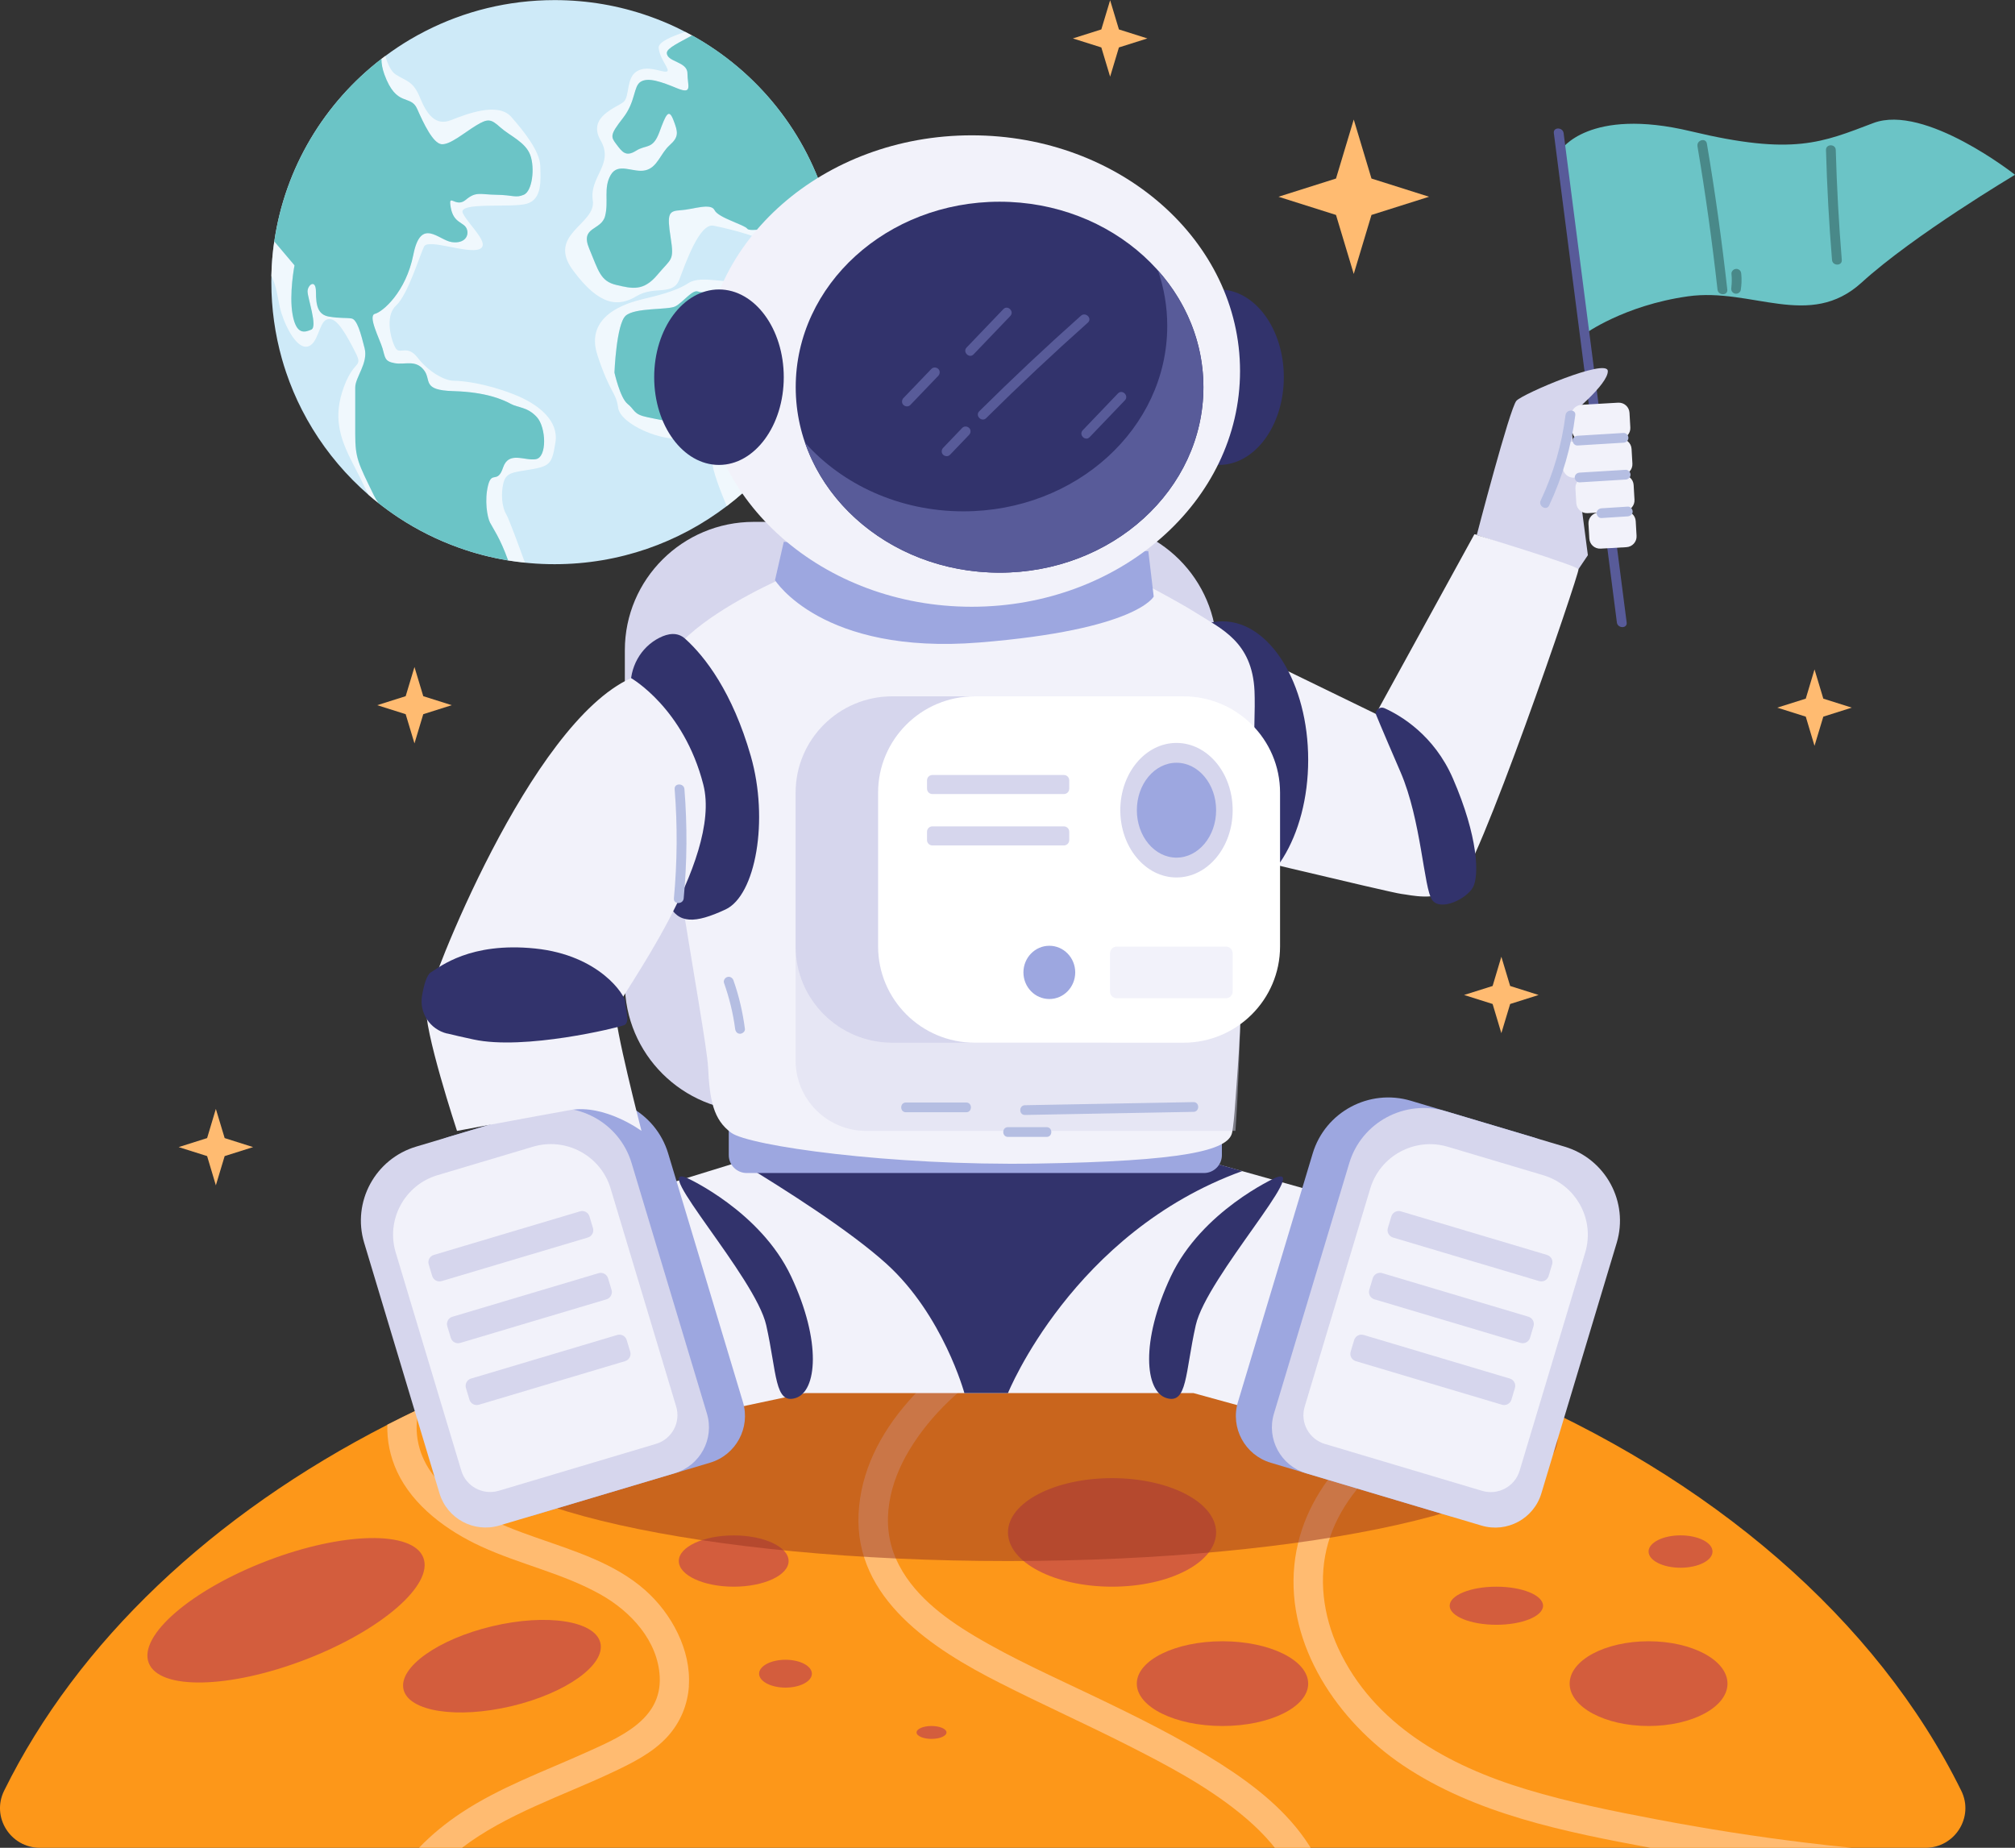 <svg width="193" height="177" viewBox="0 0 193 177" fill="none" xmlns="http://www.w3.org/2000/svg">
<rect x="0" y="0" width="193" height="177" fill="#333333" stroke="none"/>
<g clip-path="url(#clip0_6288_19141)">
<path d="M80.248 27.02C80.248 27.458 80.239 27.897 80.215 28.33C79.973 33.383 78.336 38.074 75.685 42.024C74.719 43.462 73.621 44.8 72.405 46.026C72.003 46.431 71.586 46.823 71.16 47.205C70.658 47.652 70.142 48.077 69.608 48.482C65.04 51.97 59.327 54.044 53.121 54.044C52.322 54.044 51.526 54.011 50.741 53.941C50.589 53.926 50.433 53.917 50.282 53.898C49.742 53.846 49.207 53.771 48.672 53.686C47.039 53.417 45.463 53.007 43.944 52.46C41.899 51.73 39.972 50.763 38.188 49.59C37.525 49.151 36.882 48.689 36.261 48.199C35.935 47.94 35.613 47.676 35.301 47.403C33.204 45.583 31.391 43.452 29.938 41.077C29.578 40.487 29.237 39.884 28.92 39.262C28.328 38.107 27.822 36.9 27.401 35.656C27.254 35.227 27.122 34.793 26.998 34.355C26.345 32.026 25.99 29.57 25.99 27.034C25.99 26.836 25.99 26.638 25.995 26.44C26.019 25.323 26.109 24.22 26.27 23.136C27.297 16.041 31.093 9.838 36.531 5.647C36.659 5.553 36.782 5.454 36.91 5.36C37.663 4.799 38.448 4.276 39.258 3.795C39.745 3.507 40.247 3.229 40.758 2.97C44.469 1.075 48.667 0.01 53.121 0.01C56.288 0.01 59.322 0.547 62.143 1.542C63.019 1.848 63.876 2.197 64.704 2.588C65.016 2.739 65.329 2.89 65.636 3.055C65.859 3.168 66.076 3.286 66.294 3.403C72.556 6.873 77.299 12.746 79.259 19.77C79.902 22.08 80.248 24.517 80.248 27.029V27.02Z" fill="#CEEAF8"/>
<path opacity="0.69" d="M35.816 47.464C35.949 47.737 36.096 47.978 36.252 48.19C35.925 47.931 35.603 47.667 35.291 47.393C34.789 46.351 34.297 45.361 33.786 44.376C32.508 41.916 31.888 39.893 32.948 37.037C34.008 34.18 34.936 35.448 33.833 33.341C32.73 31.234 32.025 30.31 31.273 30.617C30.525 30.923 30.477 33.077 29.375 33.209C28.272 33.341 27.126 30.833 26.814 29.476C26.591 28.5 26.501 27.425 25.99 26.426C26.014 25.309 26.104 24.206 26.265 23.122L28.201 25.413C28.201 25.413 27.661 28.184 28.021 30.145C28.381 32.106 29.185 31.842 29.81 31.569C30.439 31.3 29.45 28.538 29.45 27.911C29.45 27.284 30.255 26.662 30.255 27.963C30.255 29.264 30.435 30.145 31.509 30.324C32.584 30.503 33.123 30.414 33.663 30.503C34.203 30.593 34.557 31.932 34.917 33.36C35.277 34.788 34.018 36.127 34.018 37.108V41.572C34.018 43.891 34.288 44.339 35.812 47.464H35.816Z" fill="white"/>
<path opacity="0.69" d="M53.202 42.354C52.894 44.334 52.719 44.64 50.954 44.947C49.188 45.253 48.483 45.211 48.218 46.266C47.953 47.322 48.085 48.595 48.483 49.255C48.748 49.698 49.657 52.192 50.277 53.893C49.737 53.842 49.202 53.766 48.667 53.681C47.891 51.508 47.2 50.589 46.93 50.052C46.66 49.514 46.395 47.911 46.75 46.483C47.11 45.055 47.65 46.394 48.185 44.786C48.724 43.179 50.248 44.164 51.323 43.985C52.397 43.806 52.307 40.949 51.413 39.959C50.518 38.969 49.619 39.078 48.904 38.687C48.185 38.295 46.575 37.56 43.437 37.47C40.299 37.381 41.373 36.4 40.569 35.42C39.759 34.439 38.775 34.972 37.79 34.793C36.806 34.614 36.891 34.255 36.626 33.365C36.356 32.474 35.192 30.239 35.906 30.065C36.626 29.886 38.865 28.01 39.584 24.394C40.299 20.774 42.003 23.013 43.257 23.192C44.512 23.371 44.961 22.565 44.691 21.915C44.422 21.259 43.437 21.406 43.167 19.892C42.898 18.379 43.617 19.977 44.602 19.148C45.586 18.318 45.946 18.639 47.56 18.662C49.174 18.686 49.354 18.992 50.158 18.662C50.968 18.332 51.233 16.136 50.788 14.877C50.338 13.614 48.814 13.015 47.919 12.209C47.02 11.408 46.755 11.318 45.586 12.03C44.422 12.742 43.077 13.906 42.273 13.816C41.463 13.727 40.569 11.855 39.944 10.427C39.314 8.999 37.97 10.338 36.806 7.127C36.612 6.59 36.531 6.1 36.526 5.643C36.654 5.548 36.777 5.449 36.905 5.355C37.118 6.095 37.435 6.83 37.89 7.127C38.95 7.816 39.565 7.731 40.228 9.357C40.891 10.983 41.728 12.082 43.186 11.511C44.639 10.941 47.688 9.739 48.966 11.195C50.248 12.652 51.701 14.5 51.749 15.905C51.791 17.309 51.924 19.072 50.471 19.511C49.013 19.949 43.764 19.289 44.336 20.435C44.909 21.575 47.03 23.381 45.927 23.861C44.824 24.342 41.028 22.848 40.63 23.598C40.233 24.342 39.087 28.212 37.937 29.268C36.792 30.324 37.497 32.691 37.894 33.35C38.292 34.01 38.997 32.959 40.01 34.274C41.028 35.594 42.571 36.471 43.451 36.471C44.332 36.471 46.542 36.735 49.145 37.748C51.749 38.757 53.514 40.383 53.202 42.363V42.354Z" fill="white"/>
<path opacity="0.69" d="M74.715 25.417C73.281 25.686 70.502 29.971 69.248 28.901C67.993 27.831 67.369 28.099 66.829 27.92C66.29 27.741 65.395 28.99 64.68 29.349C63.961 29.707 60.827 29.438 59.928 30.244C59.033 31.05 58.853 35.689 58.853 35.689C58.853 35.689 59.393 38.121 60.108 38.687C60.827 39.257 60.647 39.686 61.992 39.959C63.336 40.237 63.961 40.412 65.22 40.327C66.474 40.237 68.533 38.541 69.343 39.257C70.152 39.974 71.586 40.685 71.761 41.487C71.936 42.26 70.696 45.677 71.16 47.205C70.658 47.652 70.142 48.077 69.608 48.482C69.035 47.115 68.211 45.017 68.211 44.159C68.211 42.84 67.724 41.524 65.608 41.963C63.487 42.401 59.431 40.643 59.209 39.064C58.986 37.48 58.461 37.786 57.221 34.011C55.985 30.235 59.999 29.047 61.41 28.693C62.82 28.344 64.675 27.948 65.953 27.109C67.236 26.275 70.015 27.373 71.117 26.761C72.22 26.143 73.678 24.696 73.811 23.781C73.943 22.867 69.664 21.882 68.339 21.618C67.014 21.354 65.693 25.134 65.073 26.761C64.453 28.387 62.687 27.331 60.969 28.368C59.246 29.405 57.438 29.353 54.882 25.893C52.322 22.429 57.131 21.491 56.78 19.204C56.425 16.918 58.853 15.735 57.528 13.449C56.203 11.162 59.138 10.286 59.734 9.758C60.33 9.23 59.956 7.472 60.993 6.835C62.029 6.199 63.355 6.944 63.838 6.859C64.32 6.769 63.18 5.718 63.09 4.573C63.047 4.045 64.283 3.493 65.636 3.055C65.859 3.168 66.076 3.286 66.294 3.404C65.111 4.063 63.871 4.615 63.871 5.077C63.871 5.973 65.845 5.883 65.845 7.043C65.845 8.202 66.384 9.098 64.86 8.471C63.336 7.844 62.082 7.401 61.367 7.844C60.647 8.292 60.917 9.72 59.663 11.328C58.408 12.935 58.498 13.114 59.033 13.826C59.573 14.542 59.928 15.075 60.917 14.453C61.902 13.826 62.531 14.363 63.156 12.671C63.786 10.974 64.051 10.347 64.5 11.511C64.95 12.671 65.04 13.119 64.141 13.92C63.246 14.726 62.976 16.065 61.812 16.329C60.647 16.598 59.213 15.527 58.494 16.777C57.779 18.026 58.314 19.275 57.959 20.703C57.599 22.132 55.535 21.684 56.435 23.824C57.329 25.969 57.509 26.949 59.033 27.307C60.557 27.666 61.632 27.934 62.976 26.327C64.32 24.72 64.59 25.04 64.231 22.74C63.871 20.435 64.051 20.218 65.215 20.147C66.379 20.076 68.088 19.412 68.443 20.147C68.803 20.882 71.307 21.538 71.581 21.924C71.851 22.306 74.45 21.472 74.715 22.74C74.984 24.008 76.149 25.163 74.715 25.431V25.417Z" fill="white"/>
<path d="M51.323 43.985C50.248 44.164 48.724 43.179 48.185 44.786C47.65 46.394 47.11 45.055 46.751 46.483C46.391 47.912 46.661 49.519 46.931 50.052C47.2 50.589 47.891 51.508 48.668 53.681C47.035 53.413 45.459 53.003 43.939 52.456C41.894 51.725 39.968 50.759 38.183 49.585C37.521 49.147 36.877 48.685 36.257 48.194C36.101 47.982 35.954 47.742 35.822 47.469C34.297 44.343 34.028 43.9 34.028 41.576V37.112C34.028 36.132 35.282 34.793 34.927 33.365C34.567 31.936 34.207 30.598 33.673 30.508C33.133 30.419 32.598 30.508 31.519 30.329C30.444 30.15 30.265 29.268 30.265 27.967C30.265 26.666 29.46 27.293 29.46 27.916C29.46 28.538 30.444 31.305 29.82 31.573C29.19 31.842 28.386 32.111 28.03 30.15C27.671 28.184 28.21 25.417 28.21 25.417L26.274 23.126C27.302 16.032 31.098 9.829 36.536 5.638C36.536 6.09 36.621 6.585 36.816 7.123C37.98 10.333 39.324 8.994 39.954 10.422C40.583 11.851 41.478 13.722 42.282 13.812C43.087 13.901 44.431 12.737 45.596 12.025C46.76 11.313 47.03 11.403 47.929 12.204C48.824 13.01 50.348 13.609 50.798 14.872C51.247 16.131 50.977 18.323 50.168 18.658C49.363 18.988 49.184 18.681 47.569 18.658C45.955 18.634 45.596 18.314 44.611 19.143C43.627 19.973 42.907 18.37 43.177 19.888C43.447 21.401 44.431 21.255 44.701 21.91C44.971 22.561 44.521 23.367 43.267 23.188C42.013 23.008 40.309 20.769 39.594 24.39C38.874 28.01 36.636 29.881 35.916 30.06C35.201 30.239 36.366 32.469 36.636 33.36C36.905 34.256 36.816 34.609 37.8 34.788C38.785 34.968 39.769 34.43 40.578 35.415C41.383 36.396 40.309 37.381 43.447 37.466C46.585 37.555 48.194 38.291 48.914 38.682C49.633 39.073 50.528 38.969 51.422 39.955C52.322 40.945 52.407 43.801 51.333 43.98L51.323 43.985Z" fill="#6BC4C6"/>
<path d="M80.248 27.02C80.248 27.458 80.239 27.897 80.215 28.33C79.974 33.384 78.336 38.074 75.685 42.024C74.72 43.462 73.621 44.8 72.405 46.026C72.003 46.431 71.586 46.823 71.16 47.205C70.696 45.673 71.932 42.26 71.761 41.487C71.581 40.685 70.147 39.969 69.343 39.257C68.538 38.545 66.474 40.237 65.22 40.327C63.966 40.417 63.336 40.237 61.992 39.959C60.648 39.686 60.827 39.257 60.108 38.687C59.393 38.116 58.854 35.689 58.854 35.689C58.854 35.689 59.033 31.046 59.928 30.244C60.827 29.443 63.961 29.712 64.68 29.349C65.395 28.99 66.294 27.741 66.829 27.92C67.369 28.099 67.994 27.831 69.248 28.901C70.502 29.971 73.281 25.691 74.715 25.417C76.149 25.148 74.985 23.994 74.715 22.726C74.445 21.458 71.847 22.297 71.581 21.91C71.312 21.524 68.803 20.864 68.443 20.133C68.088 19.398 66.379 20.062 65.215 20.133C64.051 20.204 63.871 20.421 64.231 22.726C64.59 25.026 64.321 24.705 62.976 26.313C61.632 27.92 60.558 27.651 59.033 27.293C57.509 26.935 57.33 25.955 56.435 23.81C55.536 21.67 57.599 22.113 57.959 20.689C58.319 19.261 57.779 18.012 58.494 16.763C59.213 15.513 60.648 16.583 61.812 16.315C62.976 16.046 63.246 14.707 64.141 13.906C65.04 13.105 64.95 12.657 64.5 11.497C64.051 10.338 63.781 10.96 63.156 12.657C62.527 14.354 61.902 13.816 60.917 14.439C59.933 15.066 59.573 14.528 59.033 13.812C58.494 13.1 58.404 12.921 59.663 11.313C60.917 9.706 60.648 8.278 61.367 7.83C62.086 7.382 63.341 7.83 64.86 8.457C66.384 9.079 65.845 8.188 65.845 7.028C65.845 5.869 63.871 5.958 63.871 5.063C63.871 4.606 65.106 4.049 66.294 3.389C72.556 6.859 77.299 12.732 79.259 19.756C79.903 22.066 80.248 24.503 80.248 27.015V27.02Z" fill="#6BC4C6"/>
<path d="M184.423 177H3.824C1.008 177 -0.852 174.059 0.393 171.537C7.436 157.249 20.396 145.035 37.104 136.48C38.098 135.971 39.106 135.476 40.124 134.99C55.682 127.627 74.223 123.352 94.126 123.352C97.397 123.352 100.639 123.465 103.829 123.696C106.617 123.889 109.372 124.172 112.089 124.535C122.034 125.86 131.458 128.268 140.134 131.582C141.26 132.016 142.373 132.459 143.475 132.921C163.881 141.462 179.77 155.133 187.855 171.537C189.1 174.059 187.239 177 184.423 177Z" fill="#FD9719"/>
<path d="M29.227 158.981C36.489 156.195 41.556 151.817 40.545 149.203C39.534 146.589 32.827 146.729 25.565 149.515C18.303 152.302 13.236 156.679 14.247 159.293C15.258 161.907 21.965 161.768 29.227 158.981Z" fill="#D35D3D"/>
<path d="M48.993 163.432C54.198 162.199 58.009 159.485 57.504 157.37C56.999 155.255 52.369 154.54 47.163 155.774C41.958 157.007 38.147 159.721 38.652 161.836C39.157 163.951 43.787 164.665 48.993 163.432Z" fill="#D35D3D"/>
<path d="M70.275 151.988C73.18 151.988 75.534 150.889 75.534 149.532C75.534 148.176 73.18 147.076 70.275 147.076C67.371 147.076 65.017 148.176 65.017 149.532C65.017 150.889 67.371 151.988 70.275 151.988Z" fill="#D35D3D"/>
<path d="M75.236 161.656C76.632 161.656 77.763 161.059 77.763 160.322C77.763 159.586 76.632 158.988 75.236 158.988C73.84 158.988 72.708 159.586 72.708 160.322C72.708 161.059 73.84 161.656 75.236 161.656Z" fill="#D35D3D"/>
<path d="M89.223 166.568C90.015 166.568 90.657 166.292 90.657 165.951C90.657 165.61 90.015 165.333 89.223 165.333C88.431 165.333 87.789 165.61 87.789 165.951C87.789 166.292 88.431 166.568 89.223 166.568Z" fill="#D35D3D"/>
<path d="M106.513 151.988C112.019 151.988 116.482 149.66 116.482 146.789C116.482 143.917 112.019 141.59 106.513 141.59C101.008 141.59 96.545 143.917 96.545 146.789C96.545 149.66 101.008 151.988 106.513 151.988Z" fill="#D35D3D"/>
<path d="M143.325 155.637C145.795 155.637 147.797 154.82 147.797 153.813C147.797 152.805 145.795 151.988 143.325 151.988C140.854 151.988 138.852 152.805 138.852 153.813C138.852 154.82 140.854 155.637 143.325 155.637Z" fill="#D35D3D"/>
<path d="M157.903 165.333C162.078 165.333 165.462 163.516 165.462 161.275C165.462 159.033 162.078 157.216 157.903 157.216C153.728 157.216 150.344 159.033 150.344 161.275C150.344 163.516 153.728 165.333 157.903 165.333Z" fill="#D35D3D"/>
<path d="M117.092 165.333C121.625 165.333 125.3 163.516 125.3 161.275C125.3 159.033 121.625 157.216 117.092 157.216C112.559 157.216 108.885 159.033 108.885 161.275C108.885 163.516 112.559 165.333 117.092 165.333Z" fill="#D35D3D"/>
<path d="M160.966 150.173C162.657 150.173 164.028 149.479 164.028 148.623C164.028 147.766 162.657 147.072 160.966 147.072C159.274 147.072 157.903 147.766 157.903 148.623C157.903 149.479 159.274 150.173 160.966 150.173Z" fill="#D35D3D"/>
<path d="M65.987 161.501C65.859 163.325 65.168 164.989 63.933 166.351C62.489 167.94 60.463 168.92 58.551 169.821C53.946 171.989 48.436 173.794 44.261 176.995H40.139C41.35 175.727 42.732 174.61 44.185 173.648C47.868 171.207 52.057 169.703 56.066 167.897C59.275 166.45 63.388 164.777 63.19 160.633C63.024 157.173 60.421 154.369 57.543 152.747C53.941 150.716 49.828 149.862 46.084 148.137C42.836 146.643 39.566 144.267 38.027 140.953C37.355 139.501 37.057 137.979 37.1 136.47C38.094 135.961 39.102 135.466 40.12 134.981C39.58 137.187 40.053 139.478 41.582 141.406C46.571 147.699 55.952 147.166 61.793 152.318C64.316 154.548 66.214 158.06 65.978 161.496L65.987 161.501Z" fill="#FFBB71"/>
<path d="M125.438 176.835C125.471 176.892 125.504 176.943 125.537 177H122.105C121.135 175.774 119.975 174.671 118.759 173.686C115.531 171.065 111.754 169.071 108.057 167.2C104 165.14 99.849 163.283 95.793 161.223C89.379 157.975 81.839 153.162 82.237 144.998C82.634 136.866 89.749 130.559 96.427 126.897C98.794 125.596 101.279 124.54 103.825 123.691C106.613 123.884 109.368 124.167 112.085 124.53C110.277 124.827 108.483 125.223 106.713 125.723C99.22 127.839 91.258 132.025 87.117 138.865C85.204 142.019 84.272 145.87 85.839 149.367C87.297 152.62 90.307 154.897 93.294 156.683C96.99 158.894 100.966 160.652 104.848 162.514C108.942 164.475 113.022 166.493 116.856 168.925C120.141 171.018 123.326 173.507 125.433 176.83L125.438 176.835Z" fill="#FFBB71"/>
<path d="M177.366 177H158.078C149.932 175.482 141.308 173.776 134.341 169.076C128.164 164.904 123.198 157.65 123.975 149.928C124.741 142.297 130.743 137.158 136.939 133.416C137.99 132.779 139.06 132.176 140.134 131.582C141.261 132.016 142.373 132.459 143.476 132.921C142.936 133.237 142.387 133.534 141.843 133.831C138.766 135.523 135.675 137.3 132.996 139.581C130.407 141.787 128.178 144.479 127.217 147.788C126.247 151.13 126.734 154.751 128.183 157.89C131.562 165.201 138.757 169.156 146.193 171.4C150.306 172.644 154.538 173.497 158.755 174.294C163.469 175.19 168.217 175.935 172.988 176.514C174.446 176.693 175.904 176.854 177.366 177Z" fill="#FFBB71"/>
<path opacity="0.52" d="M96.55 149.532C125.627 149.532 149.198 144.254 149.198 137.743C149.198 131.232 125.627 125.954 96.55 125.954C67.473 125.954 43.901 131.232 43.901 137.743C43.901 144.254 67.473 149.532 96.55 149.532Z" fill="#9B3821"/>
<path d="M104.213 49.99H72.192C65.374 49.99 59.848 55.494 59.848 62.284V94.173C59.848 100.963 65.374 106.467 72.192 106.467H104.213C111.03 106.467 116.557 100.963 116.557 94.173V62.284C116.557 55.494 111.03 49.99 104.213 49.99Z" fill="#D6D6ED"/>
<path d="M149.506 14.372C149.506 14.372 152.142 10.224 161.959 12.576C171.776 14.929 174.507 13.651 179.439 11.784C184.371 9.918 193.005 16.744 193.005 16.744C193.005 16.744 183.302 22.513 178.308 27.067C173.31 31.62 167.8 27.519 161.666 28.387C155.531 29.254 151.783 31.993 151.783 31.993L149.511 14.372H149.506Z" fill="#6BC4C6"/>
<path d="M148.829 12.751L151.186 31.041L153.543 49.33L154.868 59.63C154.944 60.214 155.881 60.224 155.805 59.63L153.448 41.34L151.091 23.05L149.766 12.751C149.69 12.166 148.753 12.157 148.829 12.751Z" fill="#585B99"/>
<path d="M162.584 14.005C163.356 18.563 163.994 23.145 164.506 27.741C164.572 28.33 165.509 28.335 165.443 27.741C164.922 23.06 164.274 18.398 163.488 13.755C163.389 13.165 162.489 13.415 162.589 14.005H162.584Z" fill="#498989"/>
<path d="M165.841 26.227C165.888 26.671 165.883 27.118 165.826 27.561L165.845 27.439C165.841 27.477 165.836 27.514 165.831 27.547C165.812 27.675 165.812 27.788 165.879 27.906C165.935 28 166.044 28.094 166.158 28.118C166.276 28.146 166.413 28.141 166.518 28.071C166.612 28.009 166.716 27.91 166.731 27.793C166.811 27.269 166.835 26.751 166.778 26.223C166.764 26.096 166.735 25.987 166.641 25.893C166.56 25.813 166.428 25.751 166.309 25.756C166.191 25.761 166.063 25.803 165.978 25.893C165.897 25.978 165.826 26.1 165.841 26.223V26.227Z" fill="#498989"/>
<path d="M174.896 14.367C174.995 17.884 175.184 21.391 175.473 24.898C175.52 25.492 176.458 25.497 176.41 24.898C176.122 21.396 175.932 17.884 175.833 14.367C175.814 13.769 174.881 13.769 174.896 14.367Z" fill="#498989"/>
<path d="M141.397 51.442C141.397 51.442 144.611 39.078 145.246 38.389C145.88 37.701 153.945 34.274 153.998 35.538C154.05 36.806 150.339 39.813 150.339 39.813L152.09 53.181L151.186 54.525L141.213 51.173" fill="#D6D6ED"/>
<path d="M120.95 63.118L131.775 68.383L141.218 51.178C141.218 51.178 151.087 54.181 151.191 54.529C151.295 54.878 141.431 83.831 139.415 85.099C137.398 86.367 135.169 85.735 134.217 85.627C133.261 85.523 113.741 80.823 113.741 80.823L120.955 63.118H120.95Z" fill="#F2F2FA"/>
<path d="M117.092 86.056C121.625 86.056 125.3 80.115 125.3 72.786C125.3 65.458 121.625 59.517 117.092 59.517C112.559 59.517 108.885 65.458 108.885 72.786C108.885 80.115 112.559 86.056 117.092 86.056Z" fill="#32336C"/>
<path d="M144.612 119.368L140.811 140.736L114.314 133.444H77.106L57.709 137.564L52.502 116.941L70.342 111.435H71.037L116.477 111.477L118.976 112.18L144.612 119.368Z" fill="#F2F2FA"/>
<path d="M118.976 112.18C102.746 118.068 96.545 133.444 96.545 133.444H92.37C92.37 133.444 90.34 125.996 84.93 121.08C81.417 117.888 75.065 113.863 71.042 111.43L116.482 111.473L118.976 112.175V112.18Z" fill="#32336C"/>
<path d="M65.798 112.835C65.798 112.835 72.831 116.008 75.775 122.268C78.719 128.527 78.237 133.284 76.211 133.915C74.185 134.552 74.422 131.54 73.39 126.939C72.358 122.338 62.186 111.322 65.798 112.83V112.835Z" fill="#32336C"/>
<path d="M122.124 112.835C122.124 112.835 115.09 116.007 112.146 122.267C109.202 128.527 109.685 133.284 111.71 133.915C113.736 134.552 113.5 131.54 114.532 126.939C115.568 122.343 125.735 111.322 122.124 112.83V112.835Z" fill="#32336C"/>
<path d="M43.032 108.885L54.594 105.437C58.589 104.246 62.802 106.508 63.998 110.486L71.159 134.302C71.901 136.768 70.49 139.373 68.014 140.111L50.956 145.198C48.48 145.937 45.864 144.532 45.123 142.067L37.962 118.251C36.766 114.272 39.037 110.077 43.032 108.885Z" fill="#9DA7E0"/>
<path d="M39.867 109.832L51.244 106.44C55.175 105.267 59.319 107.496 60.494 111.406L67.711 135.408C68.442 137.837 67.056 140.395 64.617 141.123L47.835 146.127C45.396 146.855 42.827 145.476 42.096 143.046L34.88 119.045C33.703 115.13 35.94 111.003 39.867 109.832Z" fill="#D6D6ED"/>
<path d="M41.905 112.571L51.047 109.844C54.203 108.903 57.536 110.689 58.483 113.837L64.766 134.736C65.223 136.253 64.355 137.855 62.832 138.309L47.773 142.8C46.25 143.254 44.641 142.391 44.185 140.873L37.901 119.974C36.956 116.832 38.749 113.512 41.91 112.569L41.905 112.571Z" fill="#F2F2FA"/>
<path d="M55.554 116.034L41.552 120.21C41.166 120.325 40.947 120.73 41.063 121.114L41.398 122.229C41.514 122.613 41.92 122.831 42.305 122.716L56.307 118.541C56.693 118.426 56.912 118.021 56.797 117.637L56.461 116.522C56.346 116.137 55.94 115.919 55.554 116.034Z" fill="#D6D6ED"/>
<path d="M57.333 121.956L43.331 126.132C42.945 126.247 42.726 126.652 42.842 127.036L43.177 128.151C43.293 128.535 43.699 128.753 44.085 128.638L58.087 124.463C58.472 124.348 58.691 123.943 58.576 123.559L58.241 122.444C58.125 122.06 57.719 121.841 57.333 121.956Z" fill="#D6D6ED"/>
<path d="M59.119 127.877L45.117 132.053C44.732 132.168 44.513 132.573 44.628 132.957L44.963 134.072C45.079 134.456 45.485 134.674 45.871 134.559L59.873 130.384C60.259 130.269 60.478 129.864 60.362 129.48L60.027 128.365C59.911 127.98 59.505 127.762 59.119 127.877Z" fill="#D6D6ED"/>
<path d="M138.773 145.204L121.714 140.117C119.239 139.378 117.828 136.773 118.57 134.307L125.731 110.491C126.927 106.513 131.14 104.251 135.134 105.442L146.697 108.89C150.692 110.082 152.963 114.277 151.767 118.256L144.606 142.072C143.865 144.537 141.248 145.942 138.773 145.204Z" fill="#9DA7E0"/>
<path d="M141.895 146.134L125.113 141.13C122.674 140.402 121.289 137.844 122.019 135.414L129.236 111.413C130.413 107.498 134.56 105.276 138.487 106.447L149.863 109.839C153.795 111.012 156.026 115.141 154.851 119.052L147.634 143.053C146.904 145.483 144.335 146.862 141.895 146.134Z" fill="#D6D6ED"/>
<path d="M141.957 142.807L126.898 138.316C125.375 137.862 124.507 136.26 124.964 134.742L131.247 113.844C132.192 110.701 135.523 108.909 138.683 109.851L147.825 112.577C150.98 113.519 152.78 116.835 151.833 119.983L145.55 140.882C145.093 142.399 143.485 143.262 141.961 142.808L141.957 142.807Z" fill="#F2F2FA"/>
<path d="M133.42 118.54L147.422 122.715C147.807 122.83 148.214 122.612 148.329 122.228L148.665 121.113C148.78 120.729 148.561 120.324 148.175 120.209L134.173 116.033C133.788 115.918 133.381 116.137 133.266 116.521L132.931 117.636C132.815 118.02 133.034 118.425 133.42 118.54Z" fill="#D6D6ED"/>
<path d="M131.639 124.459L145.642 128.635C146.027 128.75 146.433 128.531 146.549 128.147L146.884 127.032C147 126.648 146.781 126.243 146.395 126.128L132.393 121.953C132.007 121.838 131.601 122.056 131.486 122.44L131.15 123.555C131.035 123.939 131.254 124.344 131.639 124.459Z" fill="#D6D6ED"/>
<path d="M129.857 130.383L143.859 134.558C144.245 134.673 144.651 134.455 144.767 134.071L145.102 132.956C145.218 132.571 144.999 132.167 144.613 132.052L130.611 127.876C130.225 127.761 129.819 127.979 129.703 128.363L129.368 129.479C129.253 129.863 129.472 130.267 129.857 130.383Z" fill="#D6D6ED"/>
<path d="M71.525 112.364H115.312C116.264 112.364 117.035 111.596 117.035 110.648V107.904C117.035 106.957 116.264 106.189 115.312 106.189H71.525C70.573 106.189 69.802 106.957 69.802 107.904V110.648C69.802 111.596 70.573 112.364 71.525 112.364Z" fill="#9DA7E0"/>
<path d="M67.819 102.168C67.965 105.411 68.335 107.254 70.038 108.508C71.743 109.762 85.213 111.68 99.281 111.459C113.348 111.237 117.641 110.205 118.01 108.508C118.119 108.003 118.233 106.886 118.328 105.453C118.574 102.031 118.773 99.674 118.825 96.709C118.872 93.895 119.554 83.275 119.932 75.148C120.117 71.141 120.23 67.742 120.159 66.182C119.937 61.464 116.969 60.233 114.527 58.687C112.084 57.141 105.917 54.016 105.917 54.016L79.661 53.426C79.661 53.426 63.819 59.031 63.076 65.371C62.333 71.712 67.667 98.92 67.814 102.168H67.819Z" fill="#F2F2FA"/>
<path opacity="0.44" d="M76.206 81.884V101.593C76.206 105.312 79.235 108.329 82.97 108.329H118.332C118.578 104.906 118.777 99.674 118.829 96.709C118.877 93.895 119.558 83.275 119.937 75.148H82.97C79.235 75.148 76.206 78.165 76.206 81.884Z" fill="#D6D6ED"/>
<path d="M85.469 99.881H105.444C110.56 99.881 114.707 95.751 114.707 90.656V75.926C114.707 70.831 110.56 66.701 105.444 66.701H85.469C80.354 66.701 76.206 70.831 76.206 75.926V90.656C76.206 95.751 80.354 99.881 85.469 99.881Z" fill="#D6D6ED"/>
<path d="M93.369 99.881H113.343C118.459 99.881 122.606 95.751 122.606 90.656V75.926C122.606 70.831 118.459 66.701 113.343 66.701H93.369C88.253 66.701 84.106 70.831 84.106 75.926V90.656C84.106 95.751 88.253 99.881 93.369 99.881Z" fill="white"/>
<path d="M112.685 84.052C115.658 84.052 118.067 81.167 118.067 77.609C118.067 74.05 115.658 71.165 112.685 71.165C109.713 71.165 107.304 74.05 107.304 77.609C107.304 81.167 109.713 84.052 112.685 84.052Z" fill="#D6D6ED"/>
<path d="M112.686 82.153C114.782 82.153 116.482 80.118 116.482 77.609C116.482 75.099 114.782 73.064 112.686 73.064C110.589 73.064 108.89 75.099 108.89 77.609C108.89 80.118 110.589 82.153 112.686 82.153Z" fill="#9DA7E0"/>
<path d="M89.303 76.062H101.903C102.185 76.062 102.414 75.834 102.414 75.553V74.747C102.414 74.466 102.185 74.238 101.903 74.238H89.303C89.02 74.238 88.792 74.466 88.792 74.747V75.553C88.792 75.834 89.02 76.062 89.303 76.062Z" fill="#D6D6ED"/>
<path d="M89.303 80.984H101.903C102.185 80.984 102.414 80.756 102.414 80.475V79.668C102.414 79.387 102.185 79.159 101.903 79.159H89.303C89.02 79.159 88.792 79.387 88.792 79.668V80.475C88.792 80.756 89.02 80.984 89.303 80.984Z" fill="#D6D6ED"/>
<path d="M106.963 95.62H117.424C117.779 95.62 118.067 95.333 118.067 94.979V91.316C118.067 90.962 117.779 90.675 117.424 90.675H106.963C106.608 90.675 106.319 90.962 106.319 91.316V94.979C106.319 95.333 106.608 95.62 106.963 95.62Z" fill="#F2F2FA"/>
<path d="M100.507 95.696C101.876 95.696 102.987 94.554 102.987 93.145C102.987 91.737 101.876 90.595 100.507 90.595C99.137 90.595 98.026 91.737 98.026 93.145C98.026 94.554 99.137 95.696 100.507 95.696Z" fill="#9DA7E0"/>
<path d="M114.314 105.571L98.174 105.868C97.572 105.878 97.572 106.811 98.174 106.801L114.314 106.504C114.915 106.495 114.915 105.562 114.314 105.571Z" fill="#B5BEE2"/>
<path d="M92.546 105.609H86.771C86.17 105.609 86.17 106.542 86.771 106.542H92.546C93.147 106.542 93.147 105.609 92.546 105.609Z" fill="#B5BEE2"/>
<path d="M100.247 107.97H96.546C95.944 107.97 95.944 108.904 96.546 108.904H100.247C100.848 108.904 100.848 107.97 100.247 107.97Z" fill="#B5BEE2"/>
<path d="M69.348 94.154C69.849 95.578 70.219 97.058 70.413 98.557C70.446 98.807 70.602 99.023 70.881 99.023C71.109 99.023 71.383 98.811 71.35 98.557C71.142 96.973 70.787 95.417 70.252 93.909C70.167 93.673 69.935 93.513 69.674 93.584C69.442 93.645 69.263 93.918 69.348 94.159V94.154Z" fill="#B5BEE2"/>
<path d="M60.411 65.994C60.283 63.967 61.339 62.011 63.161 61.091C63.999 60.667 64.893 60.53 65.613 61.176C67.53 62.892 70.161 66.314 71.913 72.423C73.664 78.532 72.386 85.778 69.484 87.121C66.588 88.465 64.969 88.531 64.027 86.584C63.255 84.995 60.78 71.914 60.411 65.994Z" fill="#32336C"/>
<path d="M116.761 44.536C120.188 44.536 122.966 40.773 122.966 36.131C122.966 31.489 120.188 27.727 116.761 27.727C113.334 27.727 110.556 31.489 110.556 36.131C110.556 40.773 113.334 44.536 116.761 44.536Z" fill="#32336C"/>
<path d="M109.988 52.795L110.504 57.141C110.504 57.141 108.913 60.327 93.809 61.544C78.705 62.76 74.232 55.576 74.232 55.576L75.07 51.904L109.988 52.795Z" fill="#9DA7E0"/>
<path d="M93.071 58.121C107.266 58.121 118.773 48.012 118.773 35.542C118.773 23.072 107.266 12.963 93.071 12.963C78.876 12.963 67.369 23.072 67.369 35.542C67.369 48.012 78.876 58.121 93.071 58.121Z" fill="#F2F2FA"/>
<path d="M95.74 54.855C106.523 54.855 115.265 46.9 115.265 37.088C115.265 27.276 106.523 19.322 95.74 19.322C84.956 19.322 76.215 27.276 76.215 37.088C76.215 46.9 84.956 54.855 95.74 54.855Z" fill="#32336C"/>
<path d="M77.106 42.401C79.59 49.618 86.993 54.855 95.74 54.855C106.523 54.855 115.265 46.898 115.265 37.088C115.265 32.846 113.632 28.957 110.911 25.902C111.488 27.581 111.801 29.362 111.801 31.215C111.801 41.029 103.058 48.981 92.276 48.981C86.151 48.981 80.684 46.417 77.106 42.401Z" fill="#585B99"/>
<path d="M68.865 44.536C72.292 44.536 75.07 40.773 75.07 36.131C75.07 31.489 72.292 27.727 68.865 27.727C65.437 27.727 62.659 31.489 62.659 36.131C62.659 40.773 65.437 44.536 68.865 44.536Z" fill="#32336C"/>
<path d="M103.535 30.244C100.208 33.204 96.961 36.259 93.794 39.394C93.368 39.818 94.026 40.473 94.457 40.053C97.623 36.919 100.87 33.869 104.198 30.904C104.648 30.503 103.985 29.848 103.535 30.244Z" fill="#585B99"/>
<path d="M92.161 40.991L90.334 42.901C90.164 43.075 90.145 43.386 90.334 43.56C90.523 43.735 90.817 43.749 90.997 43.56L92.824 41.651C92.994 41.477 93.013 41.166 92.824 40.991C92.635 40.817 92.341 40.803 92.161 40.991Z" fill="#585B99"/>
<path d="M96.104 29.612L92.587 33.284C92.171 33.718 92.834 34.378 93.25 33.944L96.767 30.272C97.183 29.838 96.521 29.178 96.104 29.612Z" fill="#585B99"/>
<path d="M89.208 35.34L86.533 38.13C86.363 38.304 86.344 38.616 86.533 38.79C86.723 38.965 87.016 38.979 87.196 38.79L89.87 35.999C90.041 35.825 90.06 35.514 89.87 35.34C89.681 35.165 89.388 35.151 89.208 35.34Z" fill="#585B99"/>
<path d="M107.08 37.687L103.706 41.213C103.289 41.647 103.952 42.306 104.368 41.873L107.743 38.347C108.16 37.913 107.497 37.253 107.08 37.687Z" fill="#585B99"/>
<path d="M60.449 64.957C60.449 64.957 65.485 67.818 67.364 75.153C69.243 82.487 59.218 95.644 58.977 96.751C58.74 97.859 61.443 108.329 61.443 108.329C61.443 108.329 57.94 105.741 54.599 106.335C51.257 106.929 43.773 108.329 43.773 108.329C43.773 108.329 40.512 98.453 40.829 96.294C41.147 94.135 50.769 69.303 60.444 64.957H60.449Z" fill="#F2F2FA"/>
<path d="M42.827 99.005C41.189 98.609 40.133 97.016 40.427 95.361C40.607 94.338 40.877 93.381 41.265 93.145C42.169 92.599 45.032 90.223 51.238 90.855C57.443 91.491 59.885 95.347 59.885 95.978C59.885 96.61 60.397 97.954 59.781 98.199C59.166 98.444 50.23 100.631 45.349 99.57C44.322 99.349 43.494 99.16 42.827 98.995V99.005Z" fill="#32336C"/>
<path d="M64.618 75.591C64.898 79.075 64.869 82.577 64.547 86.056C64.491 86.654 65.428 86.65 65.485 86.056C65.811 82.577 65.835 79.075 65.556 75.591C65.508 74.997 64.571 74.992 64.618 75.591Z" fill="#B5BEE2"/>
<path d="M131.77 68.384C131.765 67.95 132.21 67.658 132.607 67.837C134.136 68.525 137.35 70.401 139.158 74.559C141.586 80.145 141.705 83.911 141.07 85.019C140.431 86.126 137.965 87.319 137.17 86.207C136.375 85.099 136.134 78.561 134.146 73.96C132.158 69.364 131.77 68.379 131.77 68.379V68.384Z" fill="#32336C"/>
<path d="M149.605 43.381L149.686 44.791C149.719 45.356 150.202 45.79 150.774 45.757L151.868 45.696C151.3 45.729 150.864 46.21 150.897 46.78L150.978 48.19C151.011 48.755 151.499 49.189 152.067 49.156L153.117 49.095C152.549 49.128 152.114 49.613 152.147 50.179L152.228 51.588C152.261 52.154 152.743 52.587 153.316 52.554L155.782 52.413C156.35 52.38 156.786 51.899 156.753 51.329L156.672 49.919C156.639 49.354 156.156 48.92 155.583 48.953C156.151 48.92 156.587 48.439 156.554 47.869L156.473 46.46C156.44 45.894 155.957 45.46 155.385 45.493C155.953 45.46 156.388 44.975 156.355 44.409L156.274 43C156.241 42.434 155.759 42 155.186 42.033C155.754 42 156.189 41.519 156.156 40.949L156.076 39.54C156.043 38.974 155.56 38.54 154.987 38.573L151.47 38.776C150.902 38.809 150.467 39.29 150.5 39.86L150.58 41.27C150.613 41.835 151.101 42.269 151.669 42.236L150.576 42.297C150.008 42.33 149.572 42.816 149.605 43.381Z" fill="#F2F2FA"/>
<path d="M155.503 41.472L151.097 41.741C150.846 41.755 150.628 41.944 150.628 42.208C150.628 42.448 150.841 42.688 151.097 42.674L155.503 42.406C155.754 42.392 155.972 42.203 155.972 41.939C155.972 41.699 155.759 41.458 155.503 41.472Z" fill="#B5BEE2"/>
<path d="M155.706 45.003L151.3 45.272C151.049 45.286 150.831 45.474 150.831 45.738C150.831 45.979 151.044 46.219 151.3 46.205L155.706 45.936C155.957 45.922 156.175 45.734 156.175 45.47C156.175 45.229 155.962 44.989 155.706 45.003Z" fill="#B5BEE2"/>
<path d="M155.91 48.529L153.397 48.689C153.155 48.703 152.919 48.892 152.928 49.156C152.937 49.396 153.136 49.637 153.397 49.623L155.91 49.462C156.151 49.448 156.388 49.26 156.379 48.996C156.369 48.755 156.17 48.515 155.91 48.529Z" fill="#B5BEE2"/>
<path d="M149.946 39.766C149.591 42.594 148.786 45.366 147.57 47.944C147.314 48.482 148.124 48.958 148.379 48.416C149.667 45.677 150.504 42.773 150.883 39.771C150.959 39.177 150.022 39.181 149.946 39.771V39.766Z" fill="#B5BEE2"/>
<path d="M136.877 18.846L131.363 20.59L129.664 26.242L127.965 20.59L122.455 18.846L127.965 17.102L129.664 11.45L131.363 17.102L136.877 18.846Z" fill="#FFBB71"/>
<path d="M109.899 3.682L107.172 4.544L106.33 7.344L105.487 4.544L102.761 3.682L105.487 2.819L106.33 0.024L107.172 2.819L109.899 3.682Z" fill="#FFBB71"/>
<path d="M43.268 67.549L40.541 68.412L39.699 71.212L38.856 68.412L36.13 67.549L38.856 66.687L39.699 63.892L40.541 66.687L43.268 67.549Z" fill="#FFBB71"/>
<path d="M147.371 95.309L144.645 96.172L143.802 98.967L142.965 96.172L140.233 95.309L142.965 94.447L143.802 91.647L144.645 94.447L147.371 95.309Z" fill="#FFBB71"/>
<path d="M177.366 67.785L174.64 68.648L173.797 71.443L172.96 68.648L170.229 67.785L172.96 66.923L173.797 64.123L174.64 66.923L177.366 67.785Z" fill="#FFBB71"/>
<path d="M24.244 109.88L21.518 110.742L20.675 113.542L19.838 110.742L17.111 109.88L19.838 109.017L20.675 106.222L21.518 109.017L24.244 109.88Z" fill="#FFBB71"/>
</g>
<defs>
<clipPath id="clip0_6288_19141">
<rect width="193" height="177" fill="white"/>
</clipPath>
</defs>
</svg>
